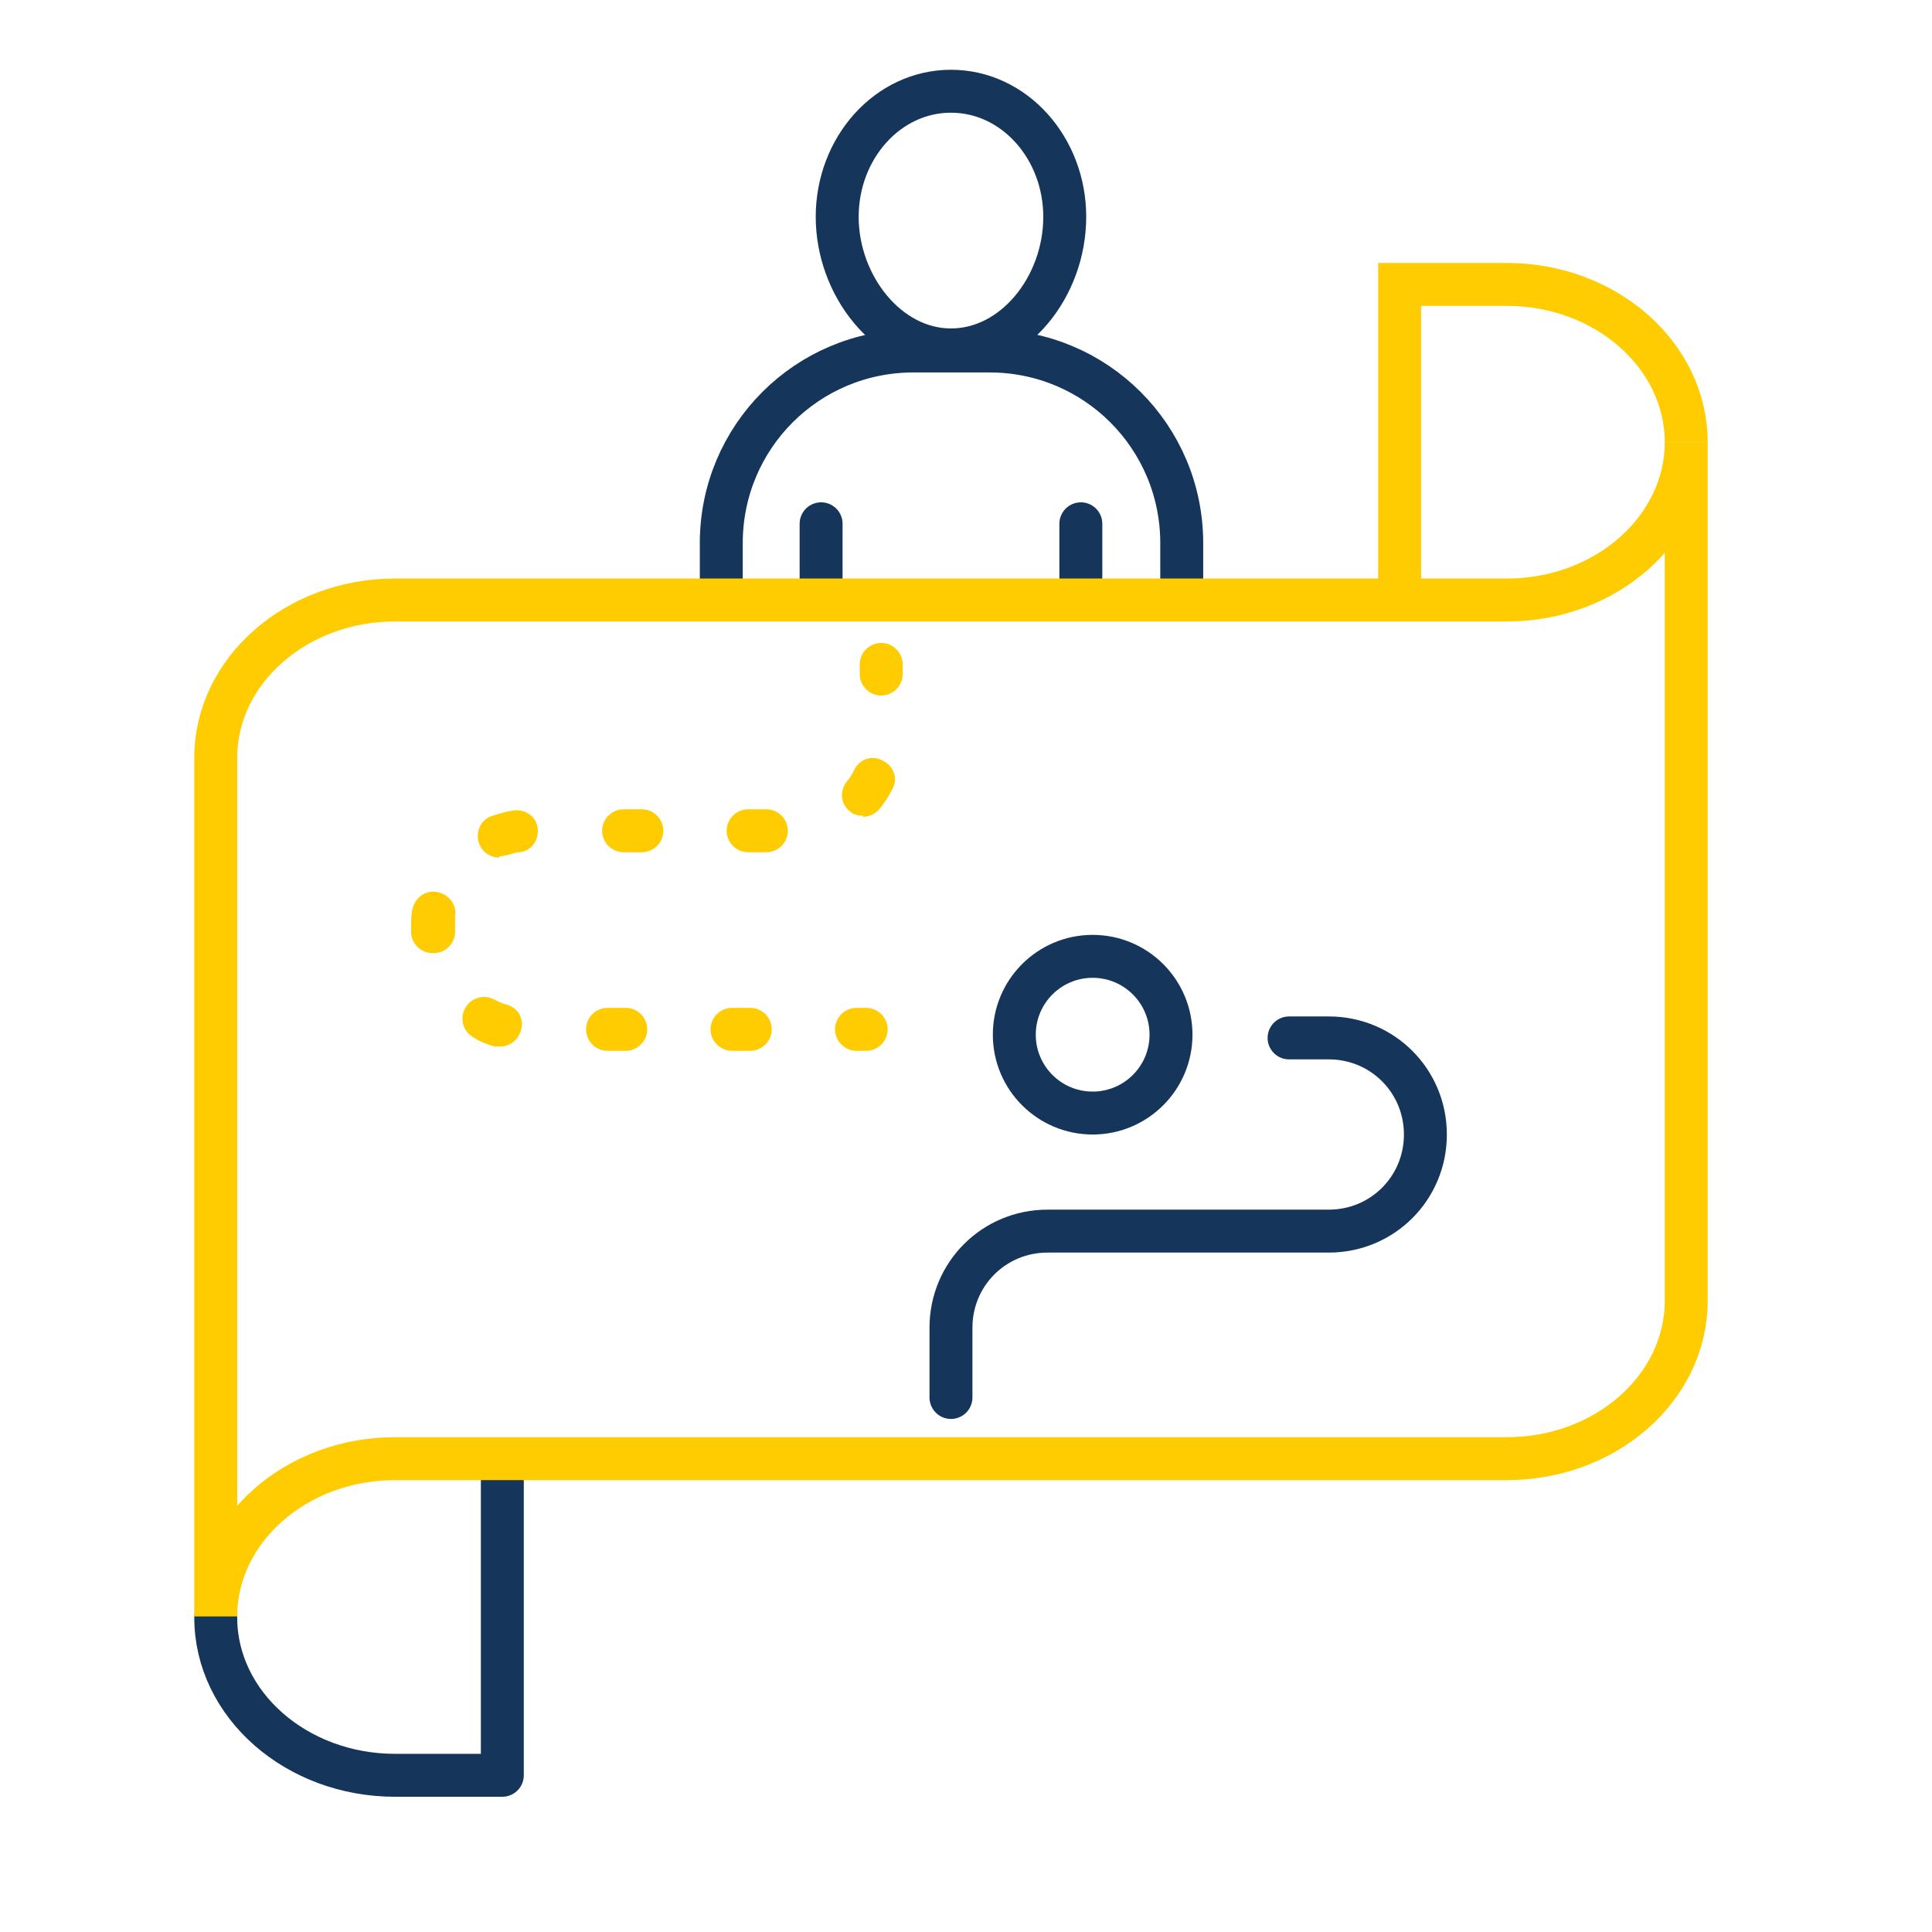 <?xml version="1.0" encoding="UTF-8"?><svg xmlns="http://www.w3.org/2000/svg" viewBox="0 0 180 180"><defs><style>.c{fill:#fff;}.d{fill:#fecc00;}.e{stroke:#16355b;stroke-linecap:round;stroke-linejoin:round;}.e,.f{fill:none;stroke-width:4px;}.f{stroke:#fecc00;stroke-miterlimit:10;}</style></defs><g id="a"/><g id="b"><rect class="c" width="180" height="180"/><path class="e" d="M20.1,150.7c0,8.1,7.5,14.7,16.7,14.7h10v-29.4"/><path class="e" d="M99.2,20.2c0,6.5-4.7,12.4-10.6,12.4s-10.6-6-10.6-12.4,4.7-11.7,10.6-11.7,10.6,5.3,10.6,11.7Z"/><path class="e" d="M67.2,54.3v-3.7c0-9.9,8-17.9,17.9-17.9h7.1c9.9,0,17.9,8,17.9,17.9v3.7"/><line class="e" x1="76.5" y1="48.8" x2="76.5" y2="54.3"/><line class="e" x1="100.7" y1="48.8" x2="100.7" y2="54.3"/><path class="e" d="M120.1,96.7h3.7c5,0,9,4,9,9h0c0,5-4,9-9,9h-26.2c-5,0-9,4-9,9v6.5"/><circle class="e" cx="101.8" cy="96.4" r="7.3"/><g><path class="d" d="M82.1,64.8c-1.1,0-2-.9-2-2v-.9c0-1.1,.9-2,2-2s2,.9,2,2v.9c0,1.1-.9,2-2,2Z"/><path class="d" d="M69.9,97.9h-1.7c-1.1,0-2-.9-2-2s.9-2,2-2h1.7c1.1,0,2,.9,2,2s-.9,2-2,2Zm-11.6,0h-1.7c-1.1,0-2-.9-2-2s.9-2,2-2h1.7c1.1,0,2,.9,2,2s-.9,2-2,2Zm-11.6-.4c-.2,0-.4,0-.6,0-.7-.2-1.3-.4-1.9-.8-1-.5-1.4-1.7-.9-2.7,.5-1,1.7-1.4,2.7-.9,.4,.2,.8,.4,1.2,.5,1.1,.3,1.7,1.4,1.3,2.5-.3,.9-1.1,1.4-1.9,1.4Zm-6.4-8.7c-1.1,0-2-.9-2-2v-.4c0-.5,0-1,.1-1.6,.2-1.1,1.2-1.9,2.3-1.7,1.1,.2,1.9,1.2,1.7,2.3,0,.3,0,.7,0,1v.4c0,1.1-.9,2-2,2Zm6.2-8.9c-.8,0-1.6-.5-1.9-1.4-.3-1,.2-2.2,1.3-2.5,.6-.2,1.3-.4,2-.5,1.1-.1,2.1,.6,2.2,1.7,.1,1.1-.6,2.1-1.7,2.2-.4,0-.8,.2-1.3,.3-.2,0-.4,.1-.6,.1Zm24.9-.5h-1.7c-1.1,0-2-.9-2-2s.9-2,2-2h1.7c1.1,0,2,.9,2,2s-.9,2-2,2Zm-11.6,0h-1.7c-1.1,0-2-.9-2-2s.9-2,2-2h1.7c1.1,0,2,.9,2,2s-.9,2-2,2Zm20.6-3.4c-.4,0-.9-.1-1.2-.4-.9-.7-1-1.9-.3-2.8,.3-.3,.5-.7,.7-1.1,.5-1,1.7-1.4,2.7-.8,1,.5,1.4,1.7,.8,2.7-.3,.6-.7,1.2-1.1,1.7-.4,.5-1,.8-1.6,.8Z"/><path class="d" d="M80.7,97.9h-.9c-1.1,0-2-.9-2-2s.9-2,2-2h.9c1.1,0,2,.9,2,2s-.9,2-2,2Z"/></g><path class="f" d="M140.4,55.9H36.8c-9.2,0-16.7,6.6-16.7,14.7v80c0-8.1,7.5-14.7,16.7-14.7h103.6c9.2,0,16.7-6.6,16.7-14.7V41.2c0,8.1-7.5,14.7-16.7,14.7Z"/><path class="f" d="M157.1,41.2c0-8.1-7.5-14.7-16.7-14.7h-10v29.4"/></g></svg>